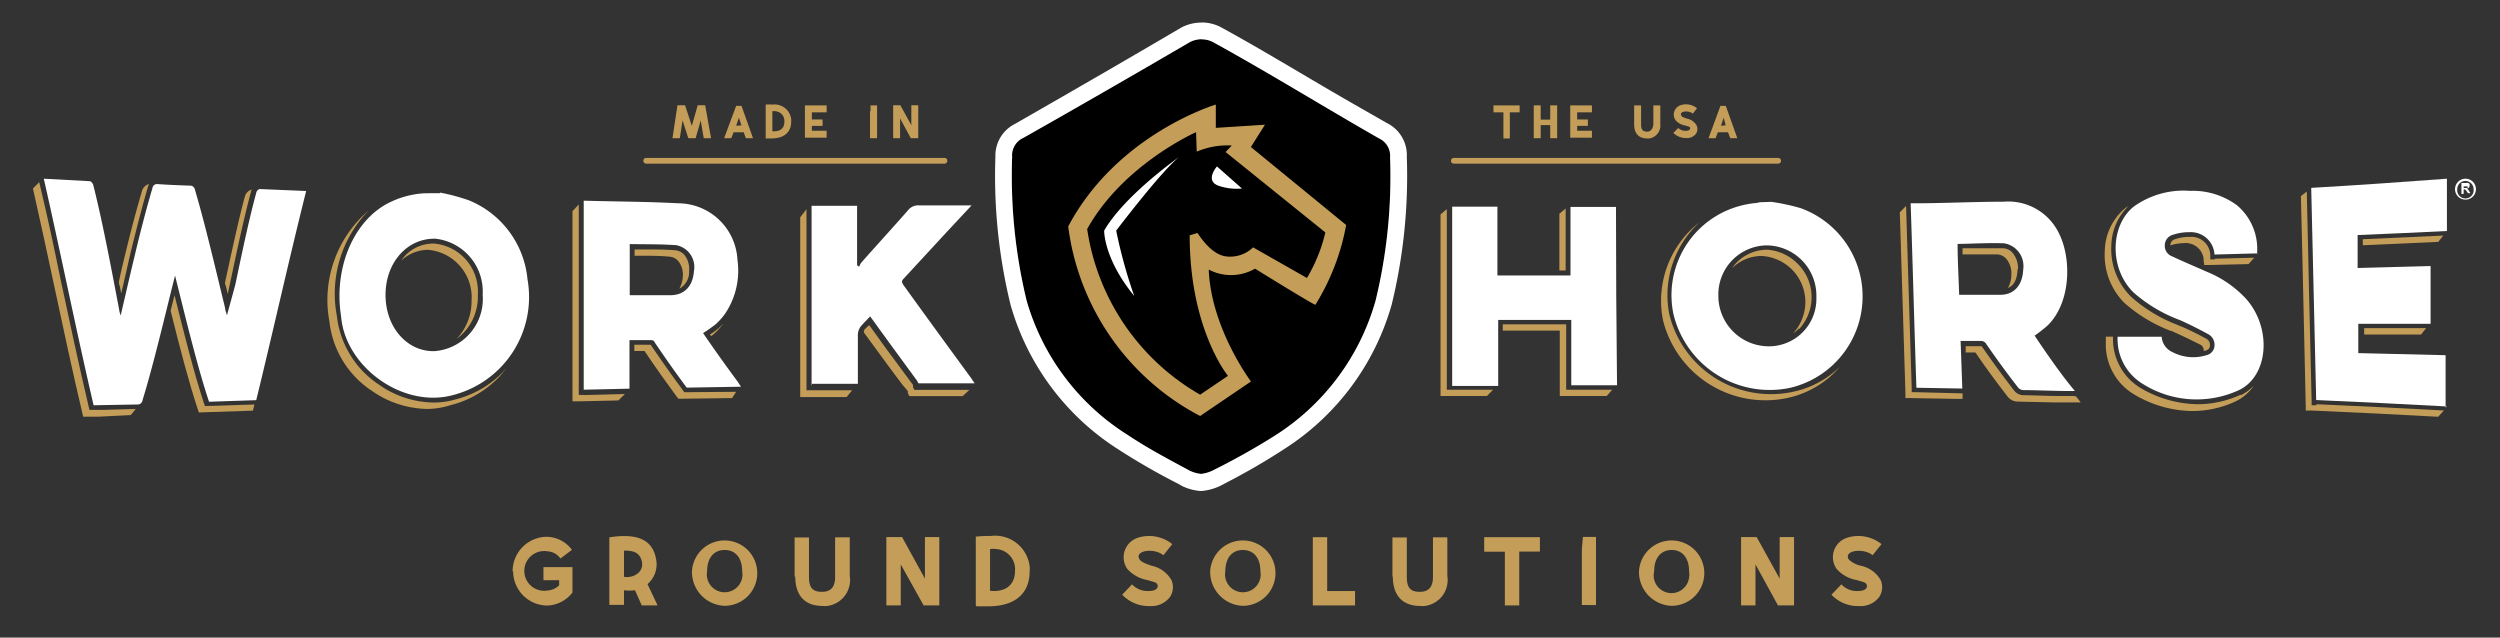 <?xml version="1.0" encoding="UTF-8"?> <svg xmlns="http://www.w3.org/2000/svg" id="Layer_1" data-name="Layer 1" viewBox="0 0 191.23 48.77"><rect x="0" y="0" width="191.23" height="48.77" fill="#333333" stroke="none"/><defs><style>.cls-1{fill:#c49e58;}.cls-2{fill:#fff;}</style></defs><g id="Group_3" data-name="Group 3"><path id="Path_2" data-name="Path 2" class="cls-1" d="M119.76,20.69l0-4.74-.48.4v4.34Z"></path><path id="Path_3" data-name="Path 3" class="cls-1" d="M180.74,18.76l5.77-.26.38-.48-6.16.28Z"></path><path id="Path_4" data-name="Path 4" class="cls-1" d="M185.58,25.1l-4.74,0v.49l4.36,0C185.29,25.46,185.43,25.28,185.58,25.1Z"></path><path id="Path_5" data-name="Path 5" class="cls-1" d="M169.4,19.84h-.33l0-.33a1.44,1.44,0,0,0-1.5-1.39h-.11a3.37,3.37,0,0,0-1.09.18.46.46,0,0,0-.35.47,3.52,3.52,0,0,1,1-.17,1.38,1.38,0,0,1,1.54,1.2.62.62,0,0,1,0,.13l.05.34.07,0H169l3-.07.43-.49-3,.08Z"></path><path id="Path_6" data-name="Path 6" class="cls-1" d="M137.62,25.17a3.6,3.6,0,0,0-.19-5.07,3.64,3.64,0,0,0-2.25-1h0a3.33,3.33,0,0,0-2.36,1,3.39,3.39,0,0,0-.33.42,3.19,3.19,0,0,1,2.26-.94h0a3.53,3.53,0,0,1,3.34,3.72,3.59,3.59,0,0,1-.94,2.21,2.88,2.88,0,0,0,.46-.39Z"></path><path id="Path_7" data-name="Path 7" class="cls-1" d="M154.36,20.62a1.83,1.83,0,0,0-.42-1.29,1,1,0,0,0-.73-.34c-.79,0-1.56,0-2.37,0l-.72,0c0,.16,0,.32,0,.47h.28c.81,0,1.58,0,2.36,0a1,1,0,0,1,.69.32,1.72,1.72,0,0,1,.4,1.25,2,2,0,0,1-.26,1c.48-.2.71-.67.74-1.46Z"></path><path id="Path_8" data-name="Path 8" class="cls-1" d="M150.1,30.09h0L146.58,30h-.35v-.35c-.08-2.32-.15-4.65-.22-7s-.14-4.64-.21-6.9l-.48.49c.07,2.21.14,4.54.21,6.75s.14,4.71.22,7.06v.4h.41l3.51.06h.45l0-.45v0Z"></path><path id="Path_9" data-name="Path 9" class="cls-1" d="M166.08,25.3l.1.05c.64.28,1.33.62,2.1,1a.47.47,0,0,1,.28.48l.12,0c.28-.09.34-.2.36-.38a.54.54,0,0,0-.31-.56c-.77-.41-1.46-.76-2.1-1l-.1-.05A11.42,11.42,0,0,1,163,22.69a5.14,5.14,0,0,1-1.5-3.93,4.35,4.35,0,0,1,1.31-3l-.2.12A4.37,4.37,0,0,0,161,19.18a5.19,5.19,0,0,0,1.51,4,11.54,11.54,0,0,0,3.56,2.14Z"></path><path id="Path_10" data-name="Path 10" class="cls-1" d="M158.6,30.29h-.22l-.87,0c-.89,0-1.79-.05-2.68-.06a.93.93,0,0,1-.8-.4c-.84-1.09-1.64-2.18-2.38-3.25-.07-.1-.08-.11-.14-.1h-1.15c0,.17,0,.32,0,.48h.73l.07.08c.74,1.09,1.54,2.18,2.38,3.26a1,1,0,0,0,.84.42l2.68.06.88,0h.22l1,0-.36-.46Z"></path><path id="Path_11" data-name="Path 11" class="cls-1" d="M171.4,30.19a7.92,7.92,0,0,1-3.28.73,8.83,8.83,0,0,1-4.4-1.25,4.37,4.37,0,0,1-2.09-3.92h-.55v.43a4.44,4.44,0,0,0,2.18,4,8.88,8.88,0,0,0,4.43,1.26,7.86,7.86,0,0,0,3.3-.73,3.47,3.47,0,0,0,1.41-1.22,3.34,3.34,0,0,1-1,.74Z"></path><path id="Path_12" data-name="Path 12" class="cls-1" d="M177.17,31h-.35v-.35q-.1-4-.19-8c-.06-2.6-.12-5.41-.18-8L176,15c.07,2.6.13,5.41.19,8s.12,5.33.18,8v.4h.4c3.38.15,6.56.3,9.73.48l.44-.48c-3.18-.18-6.37-.33-9.74-.48Z"></path><path id="Path_13" data-name="Path 13" class="cls-1" d="M137,30a8,8,0,0,1-9.32-6A7.58,7.58,0,0,1,130,17a7.61,7.61,0,0,0-2.8,7.47,8.07,8.07,0,0,0,9.38,6,7.25,7.25,0,0,0,4.15-2.41A7.26,7.26,0,0,1,137,30Z"></path><path id="Path_14" data-name="Path 14" class="cls-1" d="M119.8,29.81v-5h-4.85v.48h4.36l0,5h3.59l.42-.48Z"></path><path id="Path_15" data-name="Path 15" class="cls-1" d="M110.67,29.81V16l-.48.4V30.29h3.55l.47-.48h-3.54Z"></path><path id="Path_16" data-name="Path 16" class="cls-2" d="M149.74,18.66c0,1.26.08,2.57.12,3.89l.16,0c1,0,2,0,3,0s1.69-.69,1.74-1.94a1.76,1.76,0,0,0-1.47-2h0C152.07,18.57,150.92,18.64,149.74,18.66Zm5.88,7c1,1.48,2,2.94,3.09,4.25-.14,0-.23,0-.32,0-1.18,0-2.37-.06-3.56-.07a.57.57,0,0,1-.51-.26c-.78-1-1.58-2.1-2.37-3.24a.47.47,0,0,0-.45-.26c-.5,0-1,0-1.53,0,.05,1.3.09,2.51.13,3.64l-3.51-.06c-.16-4.7-.28-9.4-.44-14.11l.28,0c2.27,0,4.54-.12,6.82-.12a4.3,4.3,0,0,1,4.21,2.35c1.07,2.07.9,5.47-.85,7.13a10.73,10.73,0,0,1-1,.78Z"></path><path id="Path_17" data-name="Path 17" class="cls-2" d="M187.17,31.09c-3.29-.18-6.61-.34-10-.49q-.19-8.12-.38-16.23c3.47-.2,6.92-.44,10.38-.7v4c-2.28.11-4.54.22-6.83.31,0,.83,0,1.64,0,2.52l5.58-.15c0,1.48,0,2.94,0,4.42l-5.53,0c0,.78,0,1.5,0,2.24l6.68.16v4Z"></path><path id="Path_18" data-name="Path 18" class="cls-2" d="M172.73,19.38l-3.34.09a1.81,1.81,0,0,0-1.9-1.71h-.07a3.84,3.84,0,0,0-1.21.2.83.83,0,0,0-.62.8.85.85,0,0,0,.56.85c.88.41,1.78.79,2.66,1.18a8.4,8.4,0,0,1,3,2.07c2,2.26,1.72,5.94-.59,7a7.73,7.73,0,0,1-7.34-.51,4,4,0,0,1-1.9-3.59l1.69,0,1.68,0a1.4,1.4,0,0,0,.84,1.18,3.4,3.4,0,0,0,2.58.23.78.78,0,0,0,.62-.7.92.92,0,0,0-.5-.92c-.7-.38-1.41-.74-2.13-1.06a11.33,11.33,0,0,1-3.54-2.1c-1.89-1.82-1.82-5.14,0-6.59a6.52,6.52,0,0,1,4.3-1.2,5.68,5.68,0,0,1,3.6,1.11,4.36,4.36,0,0,1,1.53,3.64Z"></path><path id="Path_19" data-name="Path 19" class="cls-2" d="M135.13,18.77a3.75,3.75,0,0,0-3.69,3.78s0,.06,0,.09a3.86,3.86,0,0,0,3.83,3.85,3.63,3.63,0,0,0,3.67-3.6v-.28a3.84,3.84,0,0,0-3.82-3.84Zm.37-3.33a16.68,16.68,0,0,1,2.23.48,7.18,7.18,0,0,1-.82,13.75A7.57,7.57,0,0,1,128,24a7.07,7.07,0,0,1,3.77-7.75,7.27,7.27,0,0,1,2.63-.73l.2-.05Z"></path><path id="Path_20" data-name="Path 20" class="cls-2" d="M111.05,15.81h3.49v5.26h5.59c0-1.77,0-3.52,0-5.24h3.48q0,6.82.08,13.64h-3.5c0-1.63,0-3.31,0-5l-5.59,0v5.05h-3.52V15.81Z"></path><path id="Path_21" data-name="Path 21" class="cls-1" d="M34.92,25.93a4,4,0,0,0,1.63-3.38,3.68,3.68,0,0,0-3.35-3.92h-.05a3,3,0,0,0-2.12.88,4.82,4.82,0,0,0-.35.44,3,3,0,0,1,2-.84h.06A3.64,3.64,0,0,1,36.07,23,4.16,4.16,0,0,1,34.92,25.93Z"></path><path id="Path_22" data-name="Path 22" class="cls-1" d="M55.33,24.74c-.12.13-.25.26-.38.38a5.13,5.13,0,0,1-.65.47l.09.12.17-.12A5.15,5.15,0,0,0,55.33,24.74Z"></path><path id="Path_23" data-name="Path 23" class="cls-1" d="M9.17,21.93l.1.52c.24-1,.46-2,.69-3,.49-2,.95-3.79,1.37-5.2a1.22,1.22,0,0,1,.07-.17.76.76,0,0,0-.55.58c-.42,1.4-.88,3.15-1.37,5.2-.13.54-.26,1.1-.38,1.66,0,.12,0,.25.07.37Z"></path><path id="Path_24" data-name="Path 24" class="cls-1" d="M17.29,21.93l.13.56c.06-.26.11-.52.17-.78.55-2.62,1.09-5.13,1.63-7.12a.19.19,0,0,1,.05-.09.74.74,0,0,0-.53.5c-.51,1.87-1,4.2-1.53,6.63,0,.1.05.2.08.3Z"></path><path id="Path_25" data-name="Path 25" class="cls-1" d="M8,31.35l-1.16,0-.07-.3c-.75-3.2-1.45-6.45-2.12-9.6C4.15,19,3.6,16.41,3,13.93l-.48.49c.56,2.5,1.11,5,1.64,7.51.67,3.15,1.37,6.4,2.12,9.6l.08.34,1.23,0L10,31.75h0c.11-.12.25-.3.38-.47L8,31.35Z"></path><path id="Path_26" data-name="Path 26" class="cls-1" d="M15.68,31.07l-.09-.26c-.74-2.24-1.47-5.14-2.24-8.23l-.1.4-.2.78c.7,2.82,1.38,5.43,2.06,7.49l.1.3,4.14-.14.11-.47-3.78.12Z"></path><path id="Path_27" data-name="Path 27" class="cls-1" d="M52.71,20.72a1.7,1.7,0,0,0-.35-1.21,1.06,1.06,0,0,0-.74-.37c-.78-.06-1.55-.06-2.37-.06h-.71v.48h.29c.81,0,1.58,0,2.36.07a1,1,0,0,1,.7.35,1.64,1.64,0,0,1,.34,1.17,2,2,0,0,1-.27.93,1.43,1.43,0,0,0,.75-1.35Z"></path><path id="Path_28" data-name="Path 28" class="cls-1" d="M34.85,30.55a5.91,5.91,0,0,1-1.72.24A7.39,7.39,0,0,1,29,29.43a7.26,7.26,0,0,1-3.23-5.25A9.11,9.11,0,0,1,28.2,16.1a9,9,0,0,0-3,8.51,7.31,7.31,0,0,0,3.25,5.29,7.58,7.58,0,0,0,4.21,1.38A5.94,5.94,0,0,0,34.43,31a7.7,7.7,0,0,0,4.31-2.83A7.66,7.66,0,0,1,34.85,30.55Z"></path><path id="Path_29" data-name="Path 29" class="cls-1" d="M52.53,30h-.19l-.11-.16c-.75-1-1.55-2.13-2.46-3.47v0H48.52v.48h.78c.9,1.34,1.71,2.47,2.45,3.47l.14.18h.22L56,30.45l.31-.48L52.53,30Z"></path><path id="Path_30" data-name="Path 30" class="cls-1" d="M44.65,30.21h-.38V15.64l-.48.51V30.7h.44l3.07-.07.5-.49-3.15.08Z"></path><path id="Path_31" data-name="Path 31" class="cls-1" d="M65.17,29.85l-3.08,0h-.4l0-.54c0-.1,0-.2,0-.29V16l-.48.62V29.48c0,.1,0,.19,0,.29l0,.6h.45l3.1,0h0l.4-.49Z"></path><path id="Path_32" data-name="Path 32" class="cls-1" d="M66.51,24.9l1.31,1.82L69.51,29l.33.45a.25.25,0,0,1,0,.07.36.36,0,0,0,0,.09l.1.21h4.21l-.51.48H69.56l-.12-.24a.36.36,0,0,1,0-.09l0-.06L69,29.39c-.55-.73-1.1-1.47-1.64-2.21L66.1,25.46a.24.24,0,0,1,0-.2c0-.05.36-.37.36-.37Z"></path><path id="Path_33" data-name="Path 33" class="cls-2" d="M48.17,18.69v3.89c1,0,2.08,0,3.11,0s1.71-.64,1.8-1.83a1.7,1.7,0,0,0-1.38-2h-.05c-1.15-.08-2.3-.06-3.48-.08Zm-3.53-3.34c2.41.07,4.82.07,7.22.2a4.56,4.56,0,0,1,4.55,4.32A5.9,5.9,0,0,1,55.46,24a4.9,4.9,0,0,1-.75.83c-.3.23-.61.45-.93.65.85,1.24,1.71,2.45,2.57,3.61.12.16.22.33.33.49l-4.15.07c-.82-1.09-1.63-2.25-2.45-3.46,0-.07-.14-.17-.21-.17-.57,0-1.13,0-1.72,0v3.71l-3.5.08V15.35Z"></path><path id="Path_34" data-name="Path 34" class="cls-2" d="M62.08,29.51c0-.15,0-.3,0-.45V15.74l3.48,0v4.55l.16.12a1.2,1.2,0,0,1,.16-.32c1.19-1.35,2.39-2.65,3.57-4a1,1,0,0,1,.86-.38c1.19,0,2.38,0,3.57,0h.44l-1.87,2-3.36,3.64c-.17.19-.07.29,0,.43,1.74,2.42,3.48,4.8,5.22,7.18l.24.36H70.25a2.12,2.12,0,0,0-.11-.21l-2-2.73-1.58-2.18c-.24.26-.42.43-.65.69a1.09,1.09,0,0,0-.29.8c0,1.24,0,2.47,0,3.67l-3.5,0Z"></path><path id="Path_35" data-name="Path 35" class="cls-2" d="M33.21,18.26c-2.07,0-3.72,1.82-3.72,4.3s1.66,4.35,3.74,4.3a4,4,0,0,0,3.69-4.32,4.06,4.06,0,0,0-3.71-4.29Zm.44-3.53a15.32,15.32,0,0,1,2.21.59,7.25,7.25,0,0,1,4.49,6.05,7.74,7.74,0,0,1-5.59,8.82c-3.85,1.13-8.35-2.07-8.67-6-.59-3.74,1-7.47,3.85-8.77a6.83,6.83,0,0,1,2.63-.64.65.65,0,0,0,.2,0l.88,0Z"></path><path id="Path_36" data-name="Path 36" class="cls-2" d="M7.16,31c-1.34-5.76-2.5-11.56-3.81-17.33l3.52.19c.09,0,.23.17.26.28.68,2.67,1.36,6.24,2,9.63,0,.09.05.18.1.37.37-1.6.72-3.12,1.07-4.57.45-1.9.92-3.69,1.36-5.18a.35.35,0,0,1,.38-.31h0c.82.06,1.64.09,2.47.12a.37.37,0,0,1,.4.31c.76,2.56,1.54,5.89,2.31,9.06,0,.14.07.28.14.55L18,21.78c.54-2.58,1.07-5.1,1.62-7.1a.37.37,0,0,1,.25-.22l3.55.15c-1.33,5.3-2.51,10.64-3.82,16l-3.61.12c-.86-2.57-1.71-6.09-2.6-9.65l-.21.83c-.76,3.07-1.52,6.24-2.27,8.68a.39.39,0,0,1-.44.35h0L7.15,31Z"></path><path id="Path_37" data-name="Path 37" class="cls-1" d="M39.21,43.69a2.64,2.64,0,0,1,2.62-2.63,2.45,2.45,0,0,1,1.92,1l-.88.66a1.31,1.31,0,0,0-1-.55,1.52,1.52,0,1,0,0,3,1.38,1.38,0,0,0,.9-.4v-.39h-1.2v-1h2.22v1.94a2.54,2.54,0,0,1-1.92,1,2.63,2.63,0,0,1-2.62-2.62Z"></path><path id="Path_38" data-name="Path 38" class="cls-1" d="M48.81,43.84a.88.88,0,0,0,.3-.82c-.11-.65-.53-.93-1.38-.9v2A1.34,1.34,0,0,0,48.81,43.84Zm-2.2-2.74c2.17-.33,3.35.18,3.59,1.75a2,2,0,0,1-.67,1.83l.77,1.63H49.09l-.52-1.16a3.38,3.38,0,0,1-.84,0v1.12H46.61Z"></path><path id="Path_39" data-name="Path 39" class="cls-1" d="M56.77,43.69c0-1-.5-1.62-1.34-1.62s-1.34.62-1.34,1.62a1.36,1.36,0,0,0,2.68.5A1.4,1.4,0,0,0,56.77,43.69Zm-3.84,0a2.5,2.5,0,1,1,2.5,2.65A2.59,2.59,0,0,1,52.93,43.69Z"></path><path id="Path_40" data-name="Path 40" class="cls-1" d="M60.78,44.11v-3h1.1v3c0,.85.27,1.16,1,1.16,1,0,1-.84,1-1.22V41.1H65v2.95a2,2,0,0,1-1.73,2.3,1.3,1.3,0,0,1-.34,0c-1.37,0-2.1-.8-2.1-2.26Z"></path><path id="Path_41" data-name="Path 41" class="cls-1" d="M67.81,41.08H69l1.75,3.18V41.08h1.1v5.23h-1.2L68.9,43.17v3.14H67.8V41.08Z"></path><path id="Path_42" data-name="Path 42" class="cls-1" d="M77.64,43.67A1.54,1.54,0,0,0,76.22,42a1.63,1.63,0,0,0-.49,0v3.19C76.87,45.31,77.64,44.78,77.64,43.67Zm-3,2.64V41.05A7.85,7.85,0,0,1,75.76,41a2.66,2.66,0,0,1,3,2.32,2.36,2.36,0,0,1,0,.38c0,1.72-1.14,2.68-3.18,2.68-.26,0-.59,0-.88,0Z"></path><path id="Path_43" data-name="Path 43" class="cls-1" d="M85.84,45.49l.75-.79a1.64,1.64,0,0,0,1.37.5c.38,0,.64-.18.59-.43s-.33-.25-.78-.4a2.7,2.7,0,0,1-1.54-.85,1.57,1.57,0,0,1,.39-2.18,1.62,1.62,0,0,1,.46-.22,2.84,2.84,0,0,1,2.59.5l-.68.85c-.74-.6-2.28-.35-1.81.34.11.15.36.28.92.47a2.26,2.26,0,0,1,1.52,1.12,1.37,1.37,0,0,1-.13,1.27,1.78,1.78,0,0,1-1.51.69,2.81,2.81,0,0,1-2.14-.87Z"></path><path id="Path_44" data-name="Path 44" class="cls-1" d="M96.41,43.69c0-1-.5-1.62-1.34-1.62s-1.34.62-1.34,1.62a1.36,1.36,0,0,0,2.68.5A1.4,1.4,0,0,0,96.41,43.69Zm-3.84,0a2.5,2.5,0,1,1,2.5,2.65A2.59,2.59,0,0,1,92.57,43.69Z"></path><path id="Path_45" data-name="Path 45" class="cls-1" d="M100.42,41.09h1.1v4.12h2.13v1.1h-3.23V41.09Z"></path><path id="Path_46" data-name="Path 46" class="cls-1" d="M106.51,44.11v-3h1.1v3c0,.85.27,1.16,1,1.16,1,0,1-.84,1-1.22V41.1h1.1v2.95a2,2,0,0,1-1.72,2.3,1.37,1.37,0,0,1-.35,0c-1.36,0-2.1-.8-2.1-2.26Z"></path><path id="Path_47" data-name="Path 47" class="cls-1" d="M115.11,42.2h-1.58V41.09h4.26v1.1h-1.58v4.12h-1.1V42.2Z"></path><path id="Path_48" data-name="Path 48" class="cls-1" d="M121,42l.08-.93h1v5.21H121V42Z"></path><path id="Path_49" data-name="Path 49" class="cls-1" d="M129.2,43.69c0-1-.5-1.62-1.33-1.62s-1.34.62-1.34,1.62a1.36,1.36,0,1,0,2.67.5,1.4,1.4,0,0,0,0-.5Zm-3.83,0a2.5,2.5,0,1,1,2.5,2.65A2.59,2.59,0,0,1,125.37,43.69Z"></path><path id="Path_50" data-name="Path 50" class="cls-1" d="M133.22,41.08h1.15l1.76,3.18V41.08h1.1v5.23H136l-1.72-3.14v3.14h-1.1V41.08Z"></path><path id="Path_51" data-name="Path 51" class="cls-1" d="M140.09,45.49l.76-.79a1.61,1.61,0,0,0,1.36.5c.39,0,.64-.18.59-.43s-.33-.25-.77-.4a2.63,2.63,0,0,1-1.54-.85,1.56,1.56,0,0,1,.38-2.18,1.62,1.62,0,0,1,.46-.22,2.84,2.84,0,0,1,2.59.5l-.68.85c-.74-.6-2.28-.35-1.81.34a2,2,0,0,0,.93.47,2.26,2.26,0,0,1,1.51,1.12,1.36,1.36,0,0,1-.13,1.27,1.77,1.77,0,0,1-1.51.69,2.81,2.81,0,0,1-2.14-.87Z"></path><path id="Path_52" data-name="Path 52" d="M92.84,3.25c4.28,2.36,8.38,4.9,12.63,7.33a1.46,1.46,0,0,1,.86,1.46A40.22,40.22,0,0,1,105.22,23a18,18,0,0,1-7.73,10.34A53.1,53.1,0,0,1,92.74,36a2.84,2.84,0,0,1-.86.25A2.62,2.62,0,0,1,91,36c-1.65-.89-3.18-1.69-4.74-2.73A18,18,0,0,1,78.53,23,40.62,40.62,0,0,1,77.42,12a1.47,1.47,0,0,1,.87-1.46Q84.65,6.94,91,3.23a2,2,0,0,1,1.86,0Z"></path><path id="Path_53" data-name="Path 53" class="cls-2" d="M91.91,1.73h0a3.21,3.21,0,0,0-1.57.39C86.55,4.35,82.4,6.75,77.65,9.47A2.72,2.72,0,0,0,76.14,12,41.61,41.61,0,0,0,77.3,23.32a19.37,19.37,0,0,0,8.25,11.06A51.38,51.38,0,0,0,90.11,37l.28.16a3.84,3.84,0,0,0,1.49.4,4.18,4.18,0,0,0,1.47-.4l.3-.16Q96,35.8,98.2,34.37a19.37,19.37,0,0,0,8.25-11.06A41.54,41.54,0,0,0,107.61,12a2.73,2.73,0,0,0-1.51-2.58c-1.75-1-3.51-2-5.2-3C98.48,5,96,3.51,93.46,2.12a3.14,3.14,0,0,0-1.55-.4Zm0,1.28a1.9,1.9,0,0,1,.93.24c4.28,2.36,8.38,4.9,12.63,7.33a1.46,1.46,0,0,1,.86,1.46A40.22,40.22,0,0,1,105.22,23a18,18,0,0,1-7.73,10.34A53.1,53.1,0,0,1,92.74,36a2.84,2.84,0,0,1-.86.25A2.62,2.62,0,0,1,91,36c-1.65-.89-3.18-1.69-4.74-2.73A18,18,0,0,1,78.53,23,40.62,40.62,0,0,1,77.42,12a1.47,1.47,0,0,1,.87-1.46Q84.65,6.94,91,3.23A2,2,0,0,1,91.91,3"></path><path id="Path_54" data-name="Path 54" class="cls-1" d="M100,21.28l-4.15-2.36a2.51,2.51,0,0,1-2,.7c-.92-.07-1.73-1-2.25-1.8L91,18c0,7.2,2.93,10.75,2.93,10.75L91.8,30.19a17.56,17.56,0,0,1-8.64-12.67c2.75-4.95,8.33-7.41,8.33-7.41l.05,1.49a6,6,0,0,1,2.68-.47l-.47.5,7.63,6.15a12.27,12.27,0,0,1-1.42,3.5Zm-4.34-10,1.1-1.74L93,9.78,93,8s-7.54,2.24-11.29,9.32A19.09,19.09,0,0,0,91.8,31.82l3.89-2.64s-3.06-4.07-3.23-8.56A3.66,3.66,0,0,0,96,20.55s4.58,2.84,4.62,2.76a17.47,17.47,0,0,0,2.35-6.1l-7.33-6Z"></path><path id="Path_55" data-name="Path 55" class="cls-2" d="M93.11,12.75,95,14.42a4.25,4.25,0,0,1-1.84-.23c-1-.4-.08-1.45-.08-1.45Z"></path><path id="Path_56" data-name="Path 56" class="cls-2" d="M90.21,12l0,0c-.43.3-4.28,3.08-5.75,5.64,0,0-.05,2.13,2.3,5a37.64,37.64,0,0,1-1.38-5S88.9,13,90.21,12Z"></path><path id="Path_57" data-name="Path 57" class="cls-1" d="M136,12.08H111.19a.21.21,0,0,0-.2.23.22.22,0,0,0,.2.21H136a.24.24,0,0,0,.24-.21.23.23,0,0,0-.21-.23Z"></path><path id="Path_58" data-name="Path 58" class="cls-1" d="M115,8.59h-.76V8.06h2v.53h-.75v2H115Z"></path><path id="Path_59" data-name="Path 59" class="cls-1" d="M117.32,8.06h.53V9.15h.73V8.06h.53v2.51h-.53v-1h-.73v1h-.53Z"></path><path id="Path_60" data-name="Path 60" class="cls-1" d="M120.12,8.06h1.65v.53h-1.13v.55h.82v.49h-.82V10h1.13v.53h-1.66V8.06Z"></path><path id="Path_61" data-name="Path 61" class="cls-1" d="M125,9.51V8.06h.53V9.51c0,.41.13.56.48.56s.46-.4.46-.59V8.06H127V9.48a1,1,0,0,1-.84,1.11H126c-.66,0-1-.39-1-1.09Z"></path><path id="Path_62" data-name="Path 62" class="cls-1" d="M128,10.17l.37-.38A.77.77,0,0,0,129,10c.18,0,.3-.09.28-.21s-.16-.11-.37-.19a1.23,1.23,0,0,1-.74-.4.75.75,0,0,1,.18-1.05.91.91,0,0,1,.22-.11,1.35,1.35,0,0,1,1.24.24l-.32.41c-.36-.29-1.1-.17-.87.16,0,.08.17.14.44.23a1.05,1.05,0,0,1,.73.54.66.66,0,0,1-.06.61.86.86,0,0,1-.73.33A1.39,1.39,0,0,1,128,10.17Z"></path><path id="Path_63" data-name="Path 63" class="cls-1" d="M132,9.59,131.85,9l-.21.62Zm-.4-1.49h.41l.88,2.47h-.54l-.17-.45h-.78l-.17.45h-.54l.91-2.47Z"></path><path id="Path_64" data-name="Path 64" class="cls-1" d="M49.44,12.08H72.26a.21.21,0,0,1,.2.23.22.22,0,0,1-.2.21H49.44a.23.23,0,0,1-.23-.21.21.21,0,0,1,.2-.23Z"></path><path id="Path_65" data-name="Path 65" class="cls-1" d="M51.83,8.05h.57l.52,1.58.45-1.58h.57l.45,2.52h-.56L53.6,9.21l-.39,1.36h-.56l-.44-1.36L52,10.57h-.56l.38-2.52Z"></path><path id="Path_66" data-name="Path 66" class="cls-1" d="M56.71,9.59,56.52,9l-.21.62Zm-.4-1.49h.41l.88,2.47h-.55l-.16-.45h-.78l-.17.45h-.55l.92-2.47Z"></path><path id="Path_67" data-name="Path 67" class="cls-1" d="M60,9.3a.74.74,0,0,0-.68-.79.65.65,0,0,0-.24,0v1.53C59.67,10.08,60,9.83,60,9.3Zm-1.43,1.27V8a3.12,3.12,0,0,1,.52,0,1.28,1.28,0,0,1,1.43,1.11c0,.06,0,.13,0,.19,0,.83-.55,1.29-1.53,1.29l-.43,0Z"></path><path id="Path_68" data-name="Path 68" class="cls-1" d="M61.57,8.06h1.66v.53H62.1v.55h.82v.49H62.1V10h1.13v.53H61.57Z"></path><path id="Path_69" data-name="Path 69" class="cls-1" d="M66.59,8.51l0-.45h.5v2.51h-.54V8.51Z"></path><path id="Path_70" data-name="Path 70" class="cls-1" d="M68.32,8.05h.55l.84,1.53V8.05h.53v2.52h-.57l-.82-1.51v1.51h-.53V8.05Z"></path><path id="Path_71" data-name="Path 71" class="cls-2" d="M188.59,13.84a.63.63,0,0,0-.63.63.63.63,0,1,0,1.25,0h0A.63.63,0,0,0,188.59,13.84Zm0,1.43a.8.8,0,1,1,.8-.8h0A.8.8,0,0,1,188.59,15.27Z"></path><path id="Path_72" data-name="Path 72" class="cls-2" d="M188.44,14.38h.26a.1.1,0,0,0,.05,0,.07.07,0,0,0,0-.06s0,0,0-.06a.07.07,0,0,0-.06,0h-.24v.2Zm-.16.46V14h.34a.37.37,0,0,1,.18,0,.19.19,0,0,1,.1.08.24.24,0,0,1,0,.12.25.25,0,0,1-.05.15.3.3,0,0,1-.16.08l.09.06.09.13.1.16h-.19l-.12-.18-.09-.11s0,0,0,0h-.12v.34Z"></path></g></svg> 